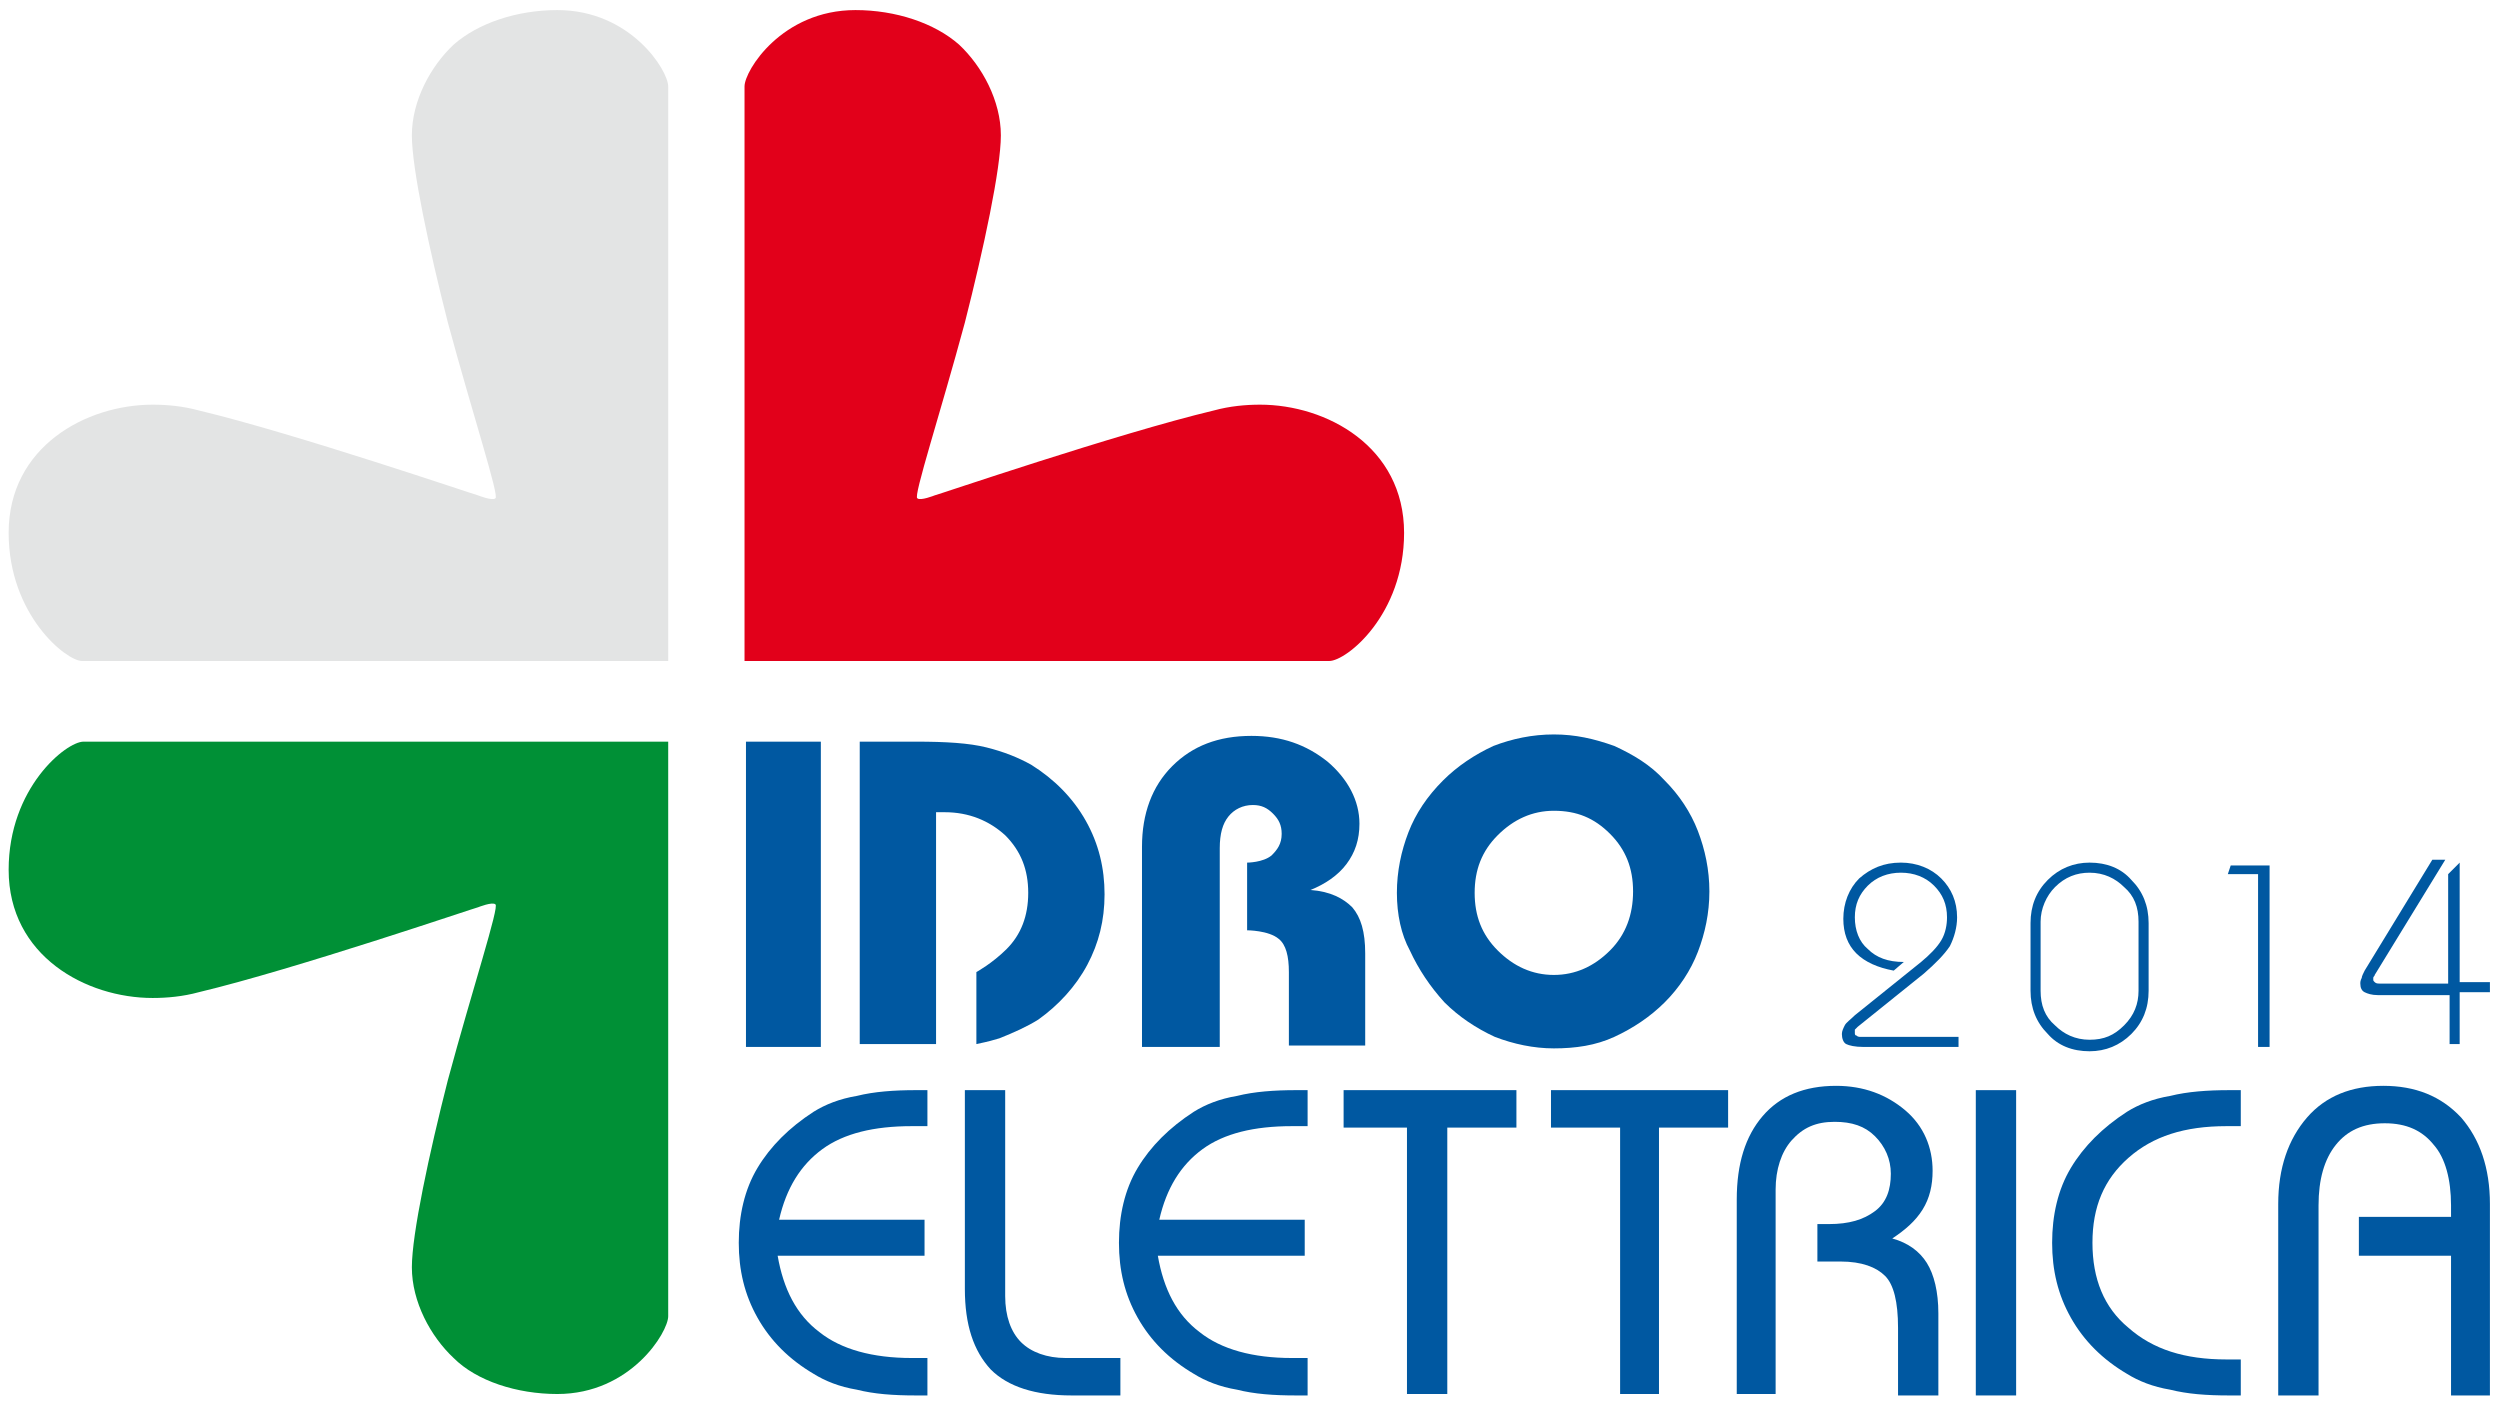 <?xml version="1.0" encoding="utf-8"?>
<!-- Generator: Adobe Illustrator 26.3.1, SVG Export Plug-In . SVG Version: 6.00 Build 0)  -->
<svg version="1.1" id="Livello_1" xmlns="http://www.w3.org/2000/svg" xmlns:xlink="http://www.w3.org/1999/xlink" x="0px" y="0px"
	 viewBox="0 0 173.6 97.5" style="enable-background:new 0 0 173.6 97.5;" xml:space="preserve">
<style type="text/css">
	.st0{fill:#0058A1;}
	.st1{fill-rule:evenodd;clip-rule:evenodd;fill:#009036;}
	.st2{fill:none;}
	.st3{fill-rule:evenodd;clip-rule:evenodd;fill:#E3E4E4;}
	.st4{fill-rule:evenodd;clip-rule:evenodd;fill:#E2001A;}
</style>
<g>
	<g>
		<g>
			<path class="st0" d="M51.8,72.7V51.5H57v21.2H51.8z"/>
			<path class="st0" d="M59.7,72.6V51.5h3.9c2.1,0,3.7,0.1,4.9,0.4c1.2,0.3,2.2,0.7,3.1,1.2c1.6,1,2.9,2.3,3.8,3.9
				c0.9,1.6,1.3,3.3,1.3,5.1c0,1.8-0.4,3.4-1.2,4.9c-0.8,1.5-2,2.8-3.4,3.8c-0.8,0.5-1.7,0.9-2.7,1.3c-1,0.3-1.2,0.3-1.6,0.4v-5
				c0,0,1.1-0.6,2.1-1.6c1-1,1.5-2.3,1.5-3.9c0-1.6-0.5-2.9-1.6-4c-1.1-1-2.5-1.6-4.2-1.6c-0.1,0-0.1,0-0.3,0c-0.1,0-0.2,0-0.3,0
				v16.1H59.7z"/>
			<path class="st0" d="M79.3,72.6V58.8c0-2.3,0.7-4.2,2.1-5.6c1.4-1.4,3.2-2.1,5.5-2.1c2.1,0,3.8,0.6,5.3,1.8
				c1.4,1.2,2.2,2.7,2.2,4.3c0,1.1-0.3,2-0.9,2.8c-0.6,0.8-1.5,1.4-2.5,1.8c1.4,0.1,2.3,0.6,2.9,1.2c0.6,0.7,0.9,1.7,0.9,3.2v6.4
				h-5.3v-5.1c0-1.1-0.2-1.9-0.7-2.3c-0.7-0.6-2.2-0.6-2.2-0.6v-4.7c0,0,1.1,0,1.7-0.5c0.4-0.4,0.7-0.8,0.7-1.5c0-0.6-0.2-1-0.6-1.4
				c-0.4-0.4-0.8-0.6-1.4-0.6c-0.7,0-1.3,0.3-1.7,0.8c-0.4,0.5-0.6,1.2-0.6,2.2v13.8H79.3z"/>
			<path class="st0" d="M97,62c0-1.5,0.3-2.9,0.8-4.2c0.5-1.3,1.3-2.5,2.4-3.6c1-1,2.2-1.8,3.5-2.4c1.3-0.5,2.7-0.8,4.2-0.8
				c1.5,0,2.8,0.3,4.2,0.8c1.3,0.6,2.5,1.3,3.5,2.4c1,1,1.8,2.2,2.3,3.5c0.5,1.3,0.8,2.7,0.8,4.2c0,1.5-0.3,2.9-0.8,4.2
				c-0.5,1.3-1.3,2.5-2.3,3.5c-1,1-2.2,1.8-3.5,2.4c-1.3,0.6-2.7,0.8-4.2,0.8c-1.4,0-2.8-0.3-4.1-0.8c-1.3-0.6-2.5-1.4-3.5-2.4
				c-1-1.1-1.8-2.3-2.4-3.6C97.3,64.9,97,63.5,97,62z M102.4,62c0,1.6,0.5,2.9,1.6,4c1.1,1.1,2.4,1.7,3.9,1.7c1.5,0,2.8-0.6,3.9-1.7
				c1.1-1.1,1.6-2.5,1.6-4.1c0-1.6-0.5-2.9-1.6-4c-1.1-1.1-2.3-1.6-3.9-1.6c-1.5,0-2.8,0.6-3.9,1.7C102.9,59.1,102.4,60.4,102.4,62z
				"/>
			<path class="st0" d="M64.3,78.2c-0.1,0-0.2,0-0.4,0c-0.1,0-0.3,0-0.6,0c-2.6,0-4.7,0.5-6.2,1.6c-1.5,1.1-2.5,2.7-3,4.9h10.1v2.5
				H54c0.4,2.3,1.3,4.1,2.9,5.3c1.5,1.2,3.7,1.8,6.4,1.8c0.3,0,0.5,0,0.7,0c0.1,0,0.3,0,0.4,0v2.6h-0.8c-1.6,0-2.9-0.1-4.1-0.4
				c-1.2-0.2-2.2-0.6-3-1.1c-1.7-1-3-2.3-3.9-3.9c-0.9-1.6-1.3-3.3-1.3-5.2c0-1.9,0.4-3.7,1.3-5.2c0.9-1.5,2.2-2.8,3.9-3.9
				c0.8-0.5,1.8-0.9,3-1.1c1.2-0.3,2.6-0.4,4.1-0.4h0.8V78.2z"/>
			<path class="st0" d="M67,75.7h2.8V90c0,1.4,0.4,2.5,1.1,3.2c0.7,0.7,1.8,1.1,3.1,1.1h3.8v2.6h-3.4c-2.5,0-4.4-0.6-5.6-1.8
				C67.6,93.8,67,92,67,89.5V75.7z"/>
			<path class="st0" d="M90.7,78.2c-0.1,0-0.2,0-0.4,0c-0.1,0-0.3,0-0.6,0c-2.6,0-4.7,0.5-6.2,1.6c-1.5,1.1-2.5,2.7-3,4.9h10.1v2.5
				H80.4c0.4,2.3,1.3,4.1,2.9,5.3c1.5,1.2,3.7,1.8,6.4,1.8c0.3,0,0.5,0,0.7,0c0.1,0,0.3,0,0.4,0v2.6h-0.8c-1.6,0-2.9-0.1-4.1-0.4
				c-1.2-0.2-2.2-0.6-3-1.1c-1.7-1-3-2.3-3.9-3.9c-0.9-1.6-1.3-3.3-1.3-5.2c0-1.9,0.4-3.7,1.3-5.2c0.9-1.5,2.2-2.8,3.9-3.9
				c0.8-0.5,1.8-0.9,3-1.1c1.2-0.3,2.6-0.4,4.1-0.4h0.8V78.2z"/>
			<path class="st0" d="M97.7,96.9V78.3h-4.4v-2.6h12v2.6h-4.8v18.5H97.7z"/>
			<path class="st0" d="M112.5,96.9V78.3h-4.8v-2.6h12.3v2.6h-4.8v18.5H112.5z"/>
			<path class="st0" d="M120.6,96.9V83.3c0-2.5,0.6-4.4,1.8-5.8c1.2-1.4,2.9-2.1,5.1-2.1c1.9,0,3.5,0.6,4.8,1.7
				c1.3,1.1,1.9,2.6,1.9,4.2c0,1-0.2,1.9-0.7,2.7c-0.5,0.8-1.2,1.4-2.1,2c1.1,0.3,1.9,0.9,2.4,1.7c0.5,0.8,0.8,2,0.8,3.5v5.7h-2.8
				v-4.7c0-1.8-0.3-3-0.9-3.6c-0.6-0.6-1.6-1-3.1-1h-1.6v-2.6h0.8c1.4,0,2.4-0.3,3.2-0.9c0.8-0.6,1.1-1.5,1.1-2.6
				c0-1-0.4-1.9-1.1-2.6c-0.7-0.7-1.6-1-2.8-1c-1.3,0-2.2,0.4-3,1.3c-0.7,0.8-1.1,2-1.1,3.4v14.2H120.6z"/>
			<path class="st0" d="M137.2,96.9V75.7h2.8v21.2H137.2z"/>
			<path class="st0" d="M155.6,78.2c-0.1,0-0.3,0-0.4,0c-0.1,0-0.3,0-0.6,0c-2.9,0-5.1,0.7-6.8,2.2c-1.7,1.5-2.5,3.4-2.5,5.9
				c0,2.5,0.8,4.5,2.5,5.9c1.7,1.5,3.9,2.2,6.8,2.2c0.3,0,0.5,0,0.6,0c0.1,0,0.3,0,0.4,0v2.5h-0.8c-1.6,0-2.9-0.1-4.1-0.4
				c-1.2-0.2-2.2-0.6-3-1.1c-1.7-1-3-2.3-3.9-3.9c-0.9-1.6-1.3-3.3-1.3-5.2c0-1.9,0.4-3.7,1.3-5.2c0.9-1.5,2.2-2.8,3.9-3.9
				c0.8-0.5,1.8-0.9,3-1.1c1.2-0.3,2.6-0.4,4.1-0.4h0.8V78.2z"/>
			<path class="st0" d="M170.2,96.9v-9.7h-6.4v-2.7h6.4v-0.8c0-1.8-0.4-3.3-1.2-4.2c-0.8-1-1.9-1.5-3.4-1.5c-1.5,0-2.6,0.5-3.4,1.5
				c-0.8,1-1.2,2.4-1.2,4.2v13.2h-2.8V83.6c0-2.5,0.7-4.5,2-6c1.3-1.5,3.1-2.2,5.3-2.2c2.2,0,4,0.7,5.4,2.2c1.3,1.5,2,3.5,2,6v13.3
				H170.2z"/>
		</g>
		<g>
			<path class="st0" d="M136.1,72.7h-6.7c-0.6,0-1-0.1-1.2-0.2c-0.2-0.1-0.3-0.4-0.3-0.7c0-0.2,0.1-0.4,0.2-0.6
				c0.1-0.2,0.4-0.4,0.7-0.7l4.6-3.7c0.6-0.5,1.1-1,1.4-1.5c0.3-0.5,0.4-1.1,0.4-1.6c0-0.9-0.3-1.6-0.9-2.2
				c-0.6-0.6-1.4-0.9-2.3-0.9c-0.9,0-1.7,0.3-2.3,0.9c-0.6,0.6-0.9,1.3-0.9,2.2c0,0.9,0.3,1.7,0.9,2.2c0.6,0.6,1.4,0.9,2.5,0.9
				l-0.7,0.6c-1.1-0.2-2-0.6-2.6-1.2c-0.6-0.6-0.9-1.4-0.9-2.4c0-1.1,0.4-2.1,1.1-2.8c0.8-0.7,1.7-1.1,2.9-1.1
				c1.1,0,2.1,0.4,2.8,1.1c0.7,0.7,1.1,1.6,1.1,2.7c0,0.7-0.2,1.4-0.5,2c-0.4,0.6-1,1.2-1.8,1.9l-4.6,3.7c-0.1,0.1-0.1,0.1-0.2,0.2
				c0,0.1,0,0.1,0,0.2c0,0.1,0,0.2,0.1,0.2c0.1,0.1,0.2,0.1,0.3,0.1h6.8V72.7z"/>
			<path class="st0" d="M141,64.1c0-1.2,0.4-2.2,1.2-3c0.8-0.8,1.8-1.2,2.9-1.2c1.2,0,2.2,0.4,2.9,1.2c0.8,0.8,1.2,1.8,1.2,3v4.7
				c0,1.2-0.4,2.2-1.2,3c-0.8,0.8-1.8,1.2-2.9,1.2c-1.2,0-2.2-0.4-2.9-1.2c-0.8-0.8-1.2-1.8-1.2-3V64.1z M148.5,68.8V64
				c0-1-0.3-1.8-1-2.4c-0.6-0.6-1.4-1-2.4-1c-0.9,0-1.7,0.3-2.4,1c-0.6,0.6-1,1.5-1,2.4v4.8c0,1,0.3,1.8,1,2.4c0.6,0.6,1.4,1,2.4,1
				c1,0,1.7-0.3,2.4-1C148.2,70.5,148.5,69.7,148.5,68.8z"/>
			<path class="st0" d="M156.8,72.7V60.7h-2.1l0.2-0.6h2.7v12.6H156.8z"/>
			<path class="st0" d="M170.1,72.7v-3.6h-5c-0.4,0-0.7-0.1-0.9-0.2c-0.2-0.1-0.3-0.3-0.3-0.6c0-0.1,0-0.2,0.1-0.4
				c0-0.1,0.1-0.3,0.2-0.5l4.7-7.7h0.9l-4.9,8c0,0.1-0.1,0.1-0.1,0.2c0,0.1,0,0.1,0,0.1c0,0.1,0,0.1,0.1,0.2s0.2,0.1,0.4,0.1h4.7
				v-7.6l0.8-0.8v8.3h2.1v0.7h-2.1v3.6H170.1z"/>
		</g>
	</g>
	<path class="st1" d="M46.4,51.4v40c0,1.1-2.6,5.4-7.7,5.4c-2.8,0-5.6-0.9-7.2-2.5c-1.6-1.5-2.9-3.9-2.9-6.3c0-2.3,1.2-7.9,2.5-13
		c1.7-6.3,3.6-12.1,3.3-12.2c-0.2-0.2-1.2,0.2-1.2,0.2c-0.1,0-12.7,4.3-19.4,5.9c-1.1,0.3-2.2,0.4-3.2,0.4c-4.6,0-10-2.9-10-8.9
		c0-5.7,4-8.9,5.2-8.9H46.4z"/>
	<rect x="0.6" y="51.1" class="st2" width="45.5" height="45.5"/>
	<path class="st3" d="M46.4,46V6c0-1.1-2.6-5.3-7.7-5.3c-2.8,0-5.5,0.9-7.2,2.4c-1.6,1.5-2.9,3.9-2.9,6.3c0,2.3,1.2,7.9,2.5,13
		c1.7,6.3,3.6,12.1,3.3,12.2c-0.2,0.2-1.2-0.2-1.2-0.2c-0.1,0-12.7-4.3-19.4-5.9c-1.1-0.3-2.2-0.4-3.2-0.4c-4.6,0-10,2.9-10,8.9
		c0,5.7,4,8.9,5.1,8.9H46.4z"/>
	<path class="st4" d="M51.7,46V6c0-1.1,2.6-5.3,7.7-5.3c2.8,0,5.5,0.9,7.2,2.4c1.6,1.5,2.9,3.9,2.9,6.3c0,2.3-1.2,7.9-2.5,13
		c-1.7,6.3-3.6,12.1-3.3,12.2c0.2,0.2,1.2-0.2,1.2-0.2c0.1,0,12.7-4.3,19.4-5.9c1.1-0.3,2.2-0.4,3.2-0.4c4.6,0,10,2.9,10,8.9
		c0,5.7-4,8.9-5.2,8.9H51.7z"/>
</g>
</svg>
